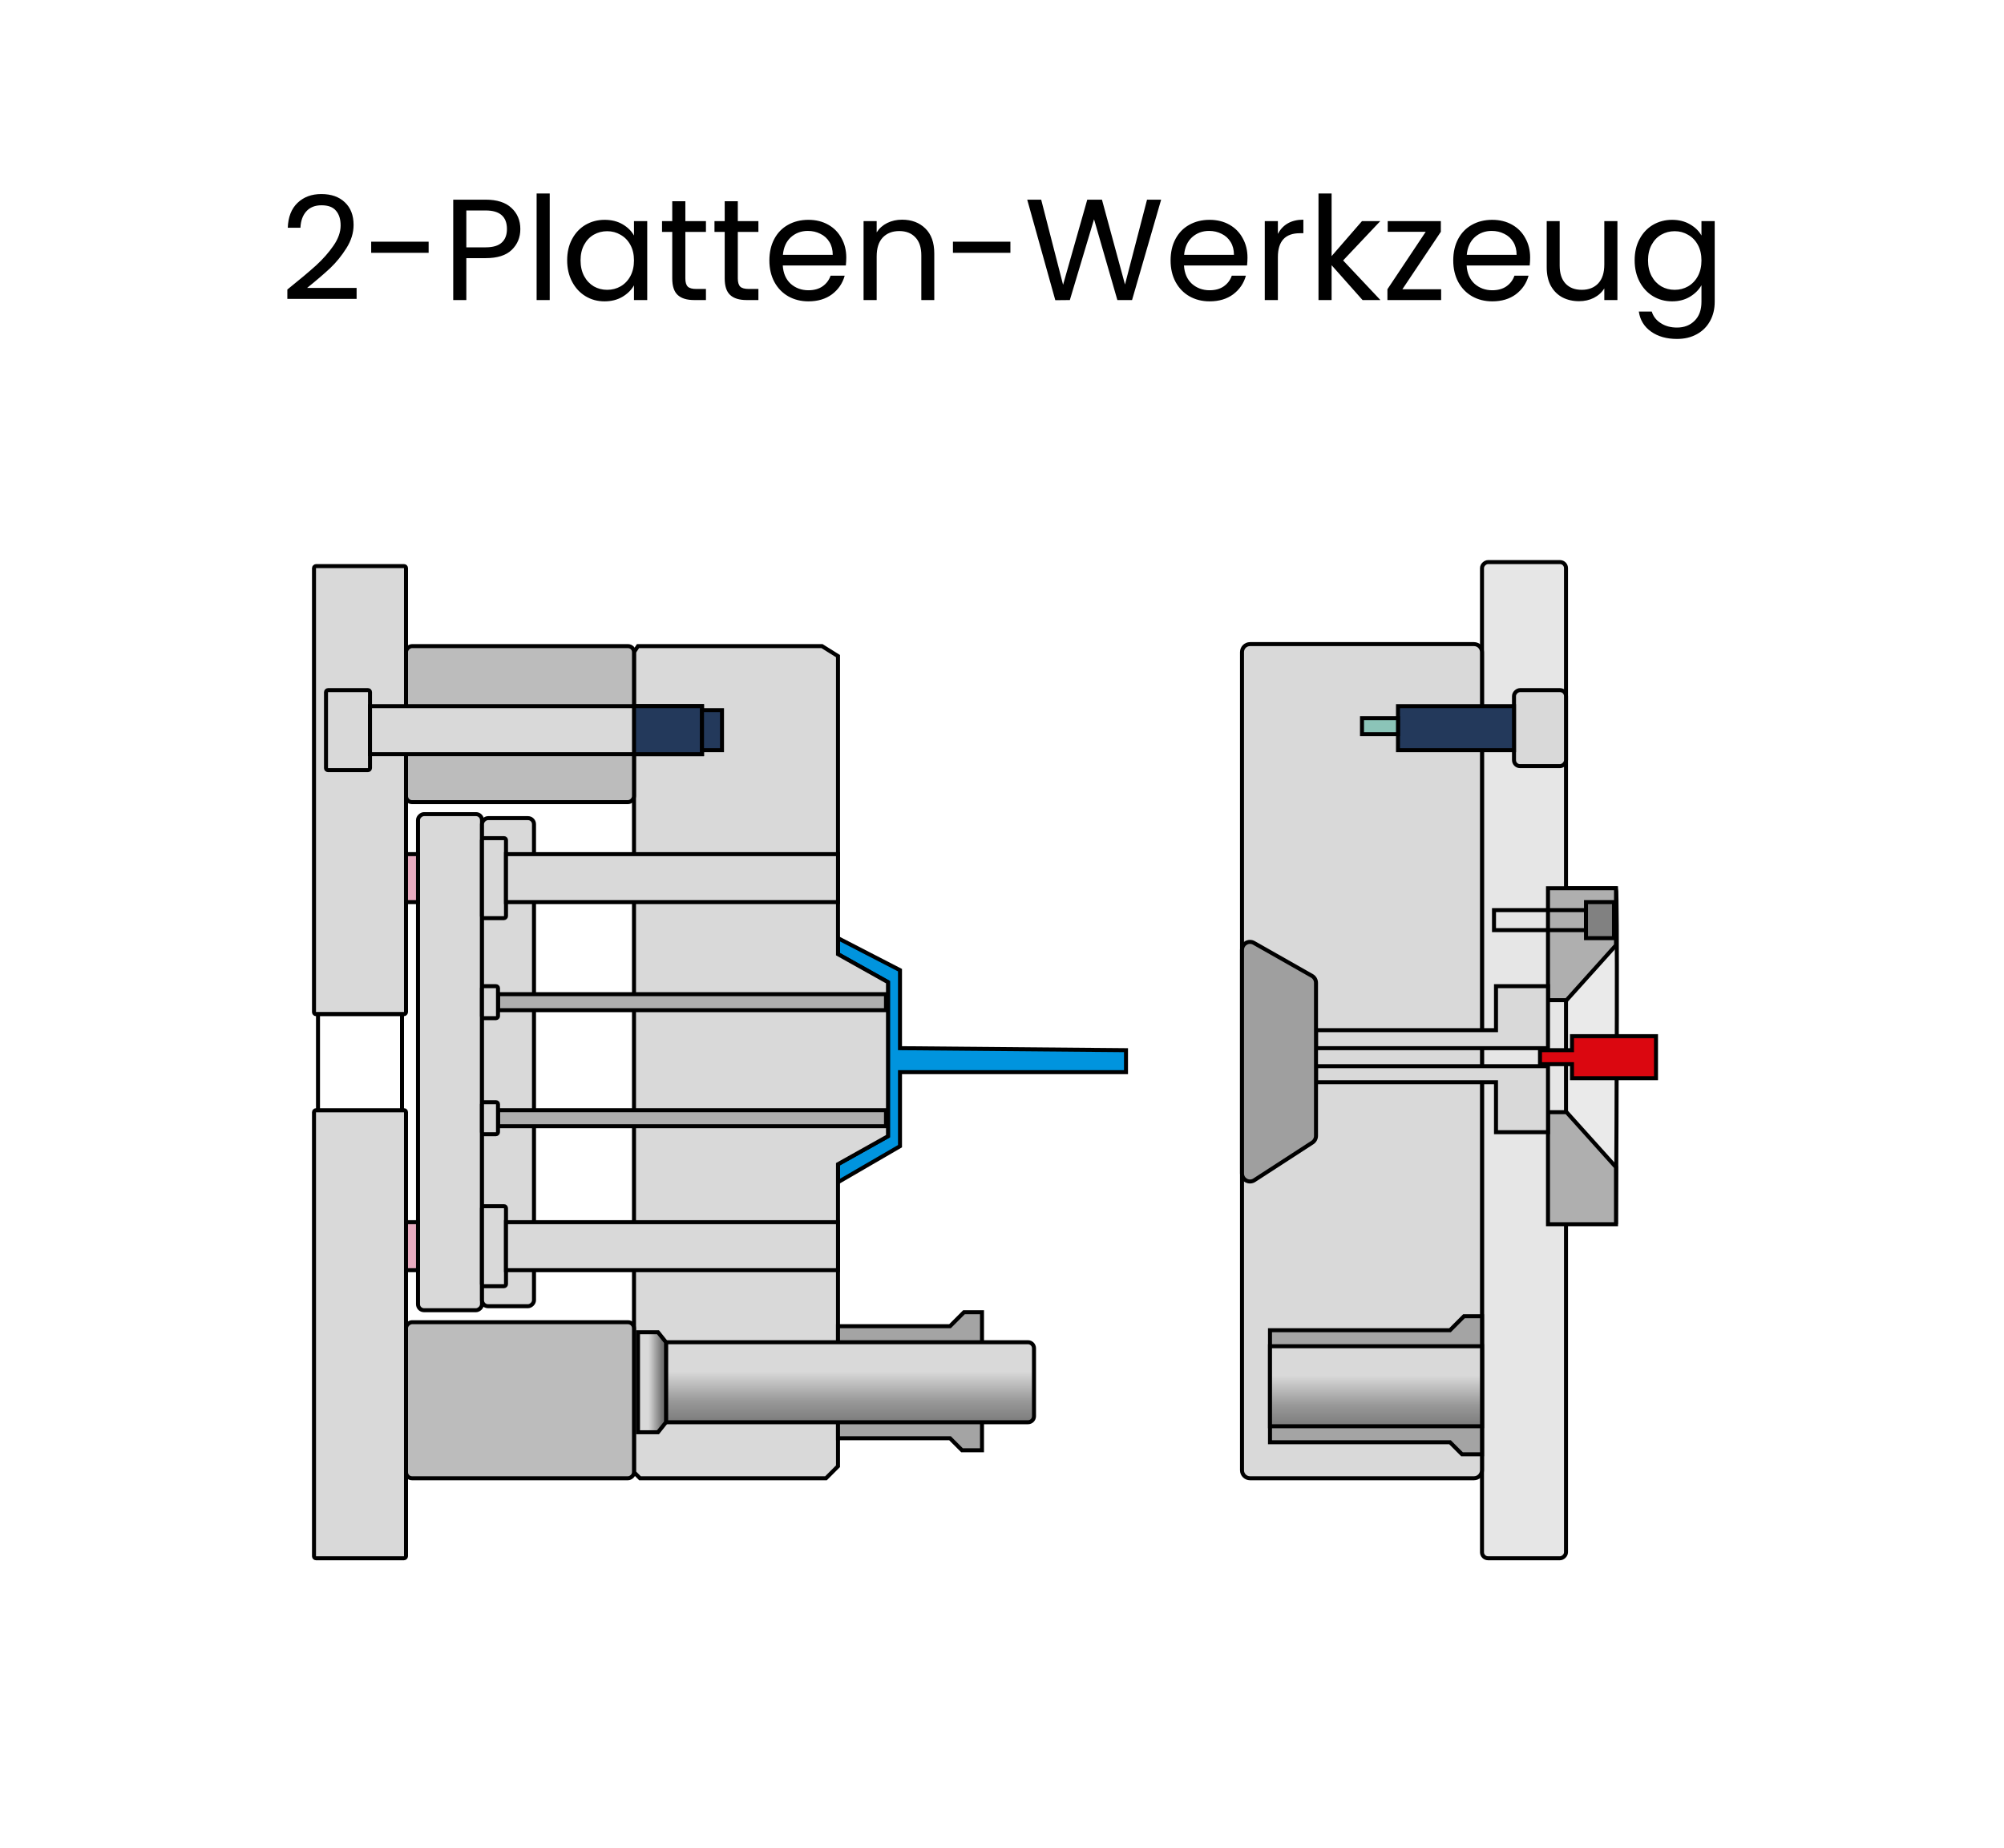 <svg width="501" height="462" viewBox="0 0 501 462" fill="none" xmlns="http://www.w3.org/2000/svg">
<rect width="501" height="462" fill="white"/>
<path d="M71.836 72.372C74.884 69.924 77.272 67.92 79 66.36C80.728 64.776 82.18 63.132 83.356 61.428C84.556 59.7 85.156 58.008 85.156 56.352C85.156 54.792 84.772 53.568 84.004 52.68C83.26 51.768 82.048 51.312 80.368 51.312C78.736 51.312 77.464 51.828 76.552 52.86C75.664 53.868 75.184 55.224 75.112 56.928H71.944C72.04 54.24 72.856 52.164 74.392 50.7C75.928 49.236 77.908 48.504 80.332 48.504C82.804 48.504 84.76 49.188 86.2 50.556C87.664 51.924 88.396 53.808 88.396 56.208C88.396 58.2 87.796 60.144 86.596 62.04C85.42 63.912 84.076 65.568 82.564 67.008C81.052 68.424 79.12 70.08 76.768 71.976H89.152V74.712H71.836V72.372ZM107.159 60.42V63.192H92.795V60.42H107.159ZM130.083 57.252C130.083 59.34 129.363 61.08 127.923 62.472C126.507 63.84 124.335 64.524 121.407 64.524H116.583V75H113.307V49.908H121.407C124.239 49.908 126.387 50.592 127.851 51.96C129.339 53.328 130.083 55.092 130.083 57.252ZM121.407 61.824C123.231 61.824 124.575 61.428 125.439 60.636C126.303 59.844 126.735 58.716 126.735 57.252C126.735 54.156 124.959 52.608 121.407 52.608H116.583V61.824H121.407ZM137.431 48.36V75H134.155V48.36H137.431ZM141.79 65.064C141.79 63.048 142.198 61.284 143.014 59.772C143.83 58.236 144.946 57.048 146.362 56.208C147.802 55.368 149.398 54.948 151.15 54.948C152.878 54.948 154.378 55.32 155.65 56.064C156.922 56.808 157.87 57.744 158.494 58.872V55.272H161.806V75H158.494V71.328C157.846 72.48 156.874 73.44 155.578 74.208C154.306 74.952 152.818 75.324 151.114 75.324C149.362 75.324 147.778 74.892 146.362 74.028C144.946 73.164 143.83 71.952 143.014 70.392C142.198 68.832 141.79 67.056 141.79 65.064ZM158.494 65.1C158.494 63.612 158.194 62.316 157.594 61.212C156.994 60.108 156.178 59.268 155.146 58.692C154.138 58.092 153.022 57.792 151.798 57.792C150.574 57.792 149.458 58.08 148.45 58.656C147.442 59.232 146.638 60.072 146.038 61.176C145.438 62.28 145.138 63.576 145.138 65.064C145.138 66.576 145.438 67.896 146.038 69.024C146.638 70.128 147.442 70.98 148.45 71.58C149.458 72.156 150.574 72.444 151.798 72.444C153.022 72.444 154.138 72.156 155.146 71.58C156.178 70.98 156.994 70.128 157.594 69.024C158.194 67.896 158.494 66.588 158.494 65.1ZM171.338 57.972V69.6C171.338 70.56 171.542 71.244 171.95 71.652C172.358 72.036 173.066 72.228 174.074 72.228H176.486V75H173.534C171.71 75 170.342 74.58 169.43 73.74C168.518 72.9 168.062 71.52 168.062 69.6V57.972H165.506V55.272H168.062V50.304H171.338V55.272H176.486V57.972H171.338ZM184.452 57.972V69.6C184.452 70.56 184.656 71.244 185.064 71.652C185.472 72.036 186.18 72.228 187.188 72.228H189.6V75H186.648C184.824 75 183.456 74.58 182.544 73.74C181.632 72.9 181.176 71.52 181.176 69.6V57.972H178.62V55.272H181.176V50.304H184.452V55.272H189.6V57.972H184.452ZM211.569 64.38C211.569 65.004 211.533 65.664 211.461 66.36H195.693C195.813 68.304 196.473 69.828 197.673 70.932C198.897 72.012 200.373 72.552 202.101 72.552C203.517 72.552 204.693 72.228 205.629 71.58C206.589 70.908 207.261 70.02 207.645 68.916H211.173C210.645 70.812 209.589 72.36 208.005 73.56C206.421 74.736 204.453 75.324 202.101 75.324C200.229 75.324 198.549 74.904 197.061 74.064C195.597 73.224 194.445 72.036 193.605 70.5C192.765 68.94 192.345 67.14 192.345 65.1C192.345 63.06 192.753 61.272 193.569 59.736C194.385 58.2 195.525 57.024 196.989 56.208C198.477 55.368 200.181 54.948 202.101 54.948C203.973 54.948 205.629 55.356 207.069 56.172C208.509 56.988 209.613 58.116 210.381 59.556C211.173 60.972 211.569 62.58 211.569 64.38ZM208.185 63.696C208.185 62.448 207.909 61.38 207.357 60.492C206.805 59.58 206.049 58.896 205.089 58.44C204.153 57.96 203.109 57.72 201.957 57.72C200.301 57.72 198.885 58.248 197.709 59.304C196.557 60.36 195.897 61.824 195.729 63.696H208.185ZM225.505 54.912C227.905 54.912 229.849 55.644 231.337 57.108C232.825 58.548 233.569 60.636 233.569 63.372V75H230.329V63.84C230.329 61.872 229.837 60.372 228.853 59.34C227.869 58.284 226.525 57.756 224.821 57.756C223.093 57.756 221.713 58.296 220.681 59.376C219.673 60.456 219.169 62.028 219.169 64.092V75H215.893V55.272H219.169V58.08C219.817 57.072 220.693 56.292 221.797 55.74C222.925 55.188 224.161 54.912 225.505 54.912ZM252.6 60.42V63.192H238.236V60.42H252.6ZM290.285 49.908L283.013 75H279.341L273.509 54.804L267.461 75L263.825 75.036L256.805 49.908H260.297L265.769 71.184L271.817 49.908H275.489L281.249 71.112L286.757 49.908H290.285ZM311.87 64.38C311.87 65.004 311.834 65.664 311.762 66.36H295.994C296.114 68.304 296.774 69.828 297.974 70.932C299.198 72.012 300.674 72.552 302.402 72.552C303.818 72.552 304.994 72.228 305.93 71.58C306.89 70.908 307.562 70.02 307.946 68.916H311.474C310.946 70.812 309.89 72.36 308.306 73.56C306.722 74.736 304.754 75.324 302.402 75.324C300.53 75.324 298.85 74.904 297.362 74.064C295.898 73.224 294.746 72.036 293.906 70.5C293.066 68.94 292.646 67.14 292.646 65.1C292.646 63.06 293.054 61.272 293.87 59.736C294.686 58.2 295.826 57.024 297.29 56.208C298.778 55.368 300.482 54.948 302.402 54.948C304.274 54.948 305.93 55.356 307.37 56.172C308.81 56.988 309.914 58.116 310.682 59.556C311.474 60.972 311.87 62.58 311.87 64.38ZM308.486 63.696C308.486 62.448 308.21 61.38 307.658 60.492C307.106 59.58 306.35 58.896 305.39 58.44C304.454 57.96 303.41 57.72 302.258 57.72C300.602 57.72 299.186 58.248 298.01 59.304C296.858 60.36 296.198 61.824 296.03 63.696H308.486ZM319.47 58.476C320.046 57.348 320.862 56.472 321.918 55.848C322.998 55.224 324.306 54.912 325.842 54.912V58.296H324.978C321.306 58.296 319.47 60.288 319.47 64.272V75H316.194V55.272H319.47V58.476ZM340.64 75L332.9 66.288V75H329.624V48.36H332.9V64.02L340.496 55.272H345.068L335.78 65.1L345.104 75H340.64ZM350.599 72.3H360.283V75H346.855V72.3L356.431 57.936H346.927V55.272H360.211V57.936L350.599 72.3ZM382.534 64.38C382.534 65.004 382.498 65.664 382.426 66.36H366.658C366.778 68.304 367.438 69.828 368.638 70.932C369.862 72.012 371.338 72.552 373.066 72.552C374.482 72.552 375.658 72.228 376.594 71.58C377.554 70.908 378.226 70.02 378.61 68.916H382.138C381.61 70.812 380.554 72.36 378.97 73.56C377.386 74.736 375.418 75.324 373.066 75.324C371.194 75.324 369.514 74.904 368.026 74.064C366.562 73.224 365.41 72.036 364.57 70.5C363.73 68.94 363.31 67.14 363.31 65.1C363.31 63.06 363.718 61.272 364.534 59.736C365.35 58.2 366.49 57.024 367.954 56.208C369.442 55.368 371.146 54.948 373.066 54.948C374.938 54.948 376.594 55.356 378.034 56.172C379.474 56.988 380.578 58.116 381.346 59.556C382.138 60.972 382.534 62.58 382.534 64.38ZM379.15 63.696C379.15 62.448 378.874 61.38 378.322 60.492C377.77 59.58 377.014 58.896 376.054 58.44C375.118 57.96 374.074 57.72 372.922 57.72C371.266 57.72 369.85 58.248 368.674 59.304C367.522 60.36 366.862 61.824 366.694 63.696H379.15ZM404.354 55.272V75H401.078V72.084C400.454 73.092 399.578 73.884 398.45 74.46C397.346 75.012 396.122 75.288 394.778 75.288C393.242 75.288 391.862 74.976 390.638 74.352C389.414 73.704 388.442 72.744 387.722 71.472C387.026 70.2 386.678 68.652 386.678 66.828V55.272H389.918V66.396C389.918 68.34 390.41 69.84 391.394 70.896C392.378 71.928 393.722 72.444 395.426 72.444C397.178 72.444 398.558 71.904 399.566 70.824C400.574 69.744 401.078 68.172 401.078 66.108V55.272H404.354ZM418.021 54.948C419.725 54.948 421.213 55.32 422.485 56.064C423.781 56.808 424.741 57.744 425.365 58.872V55.272H428.677V75.432C428.677 77.232 428.293 78.828 427.525 80.22C426.757 81.636 425.653 82.74 424.213 83.532C422.797 84.324 421.141 84.72 419.245 84.72C416.653 84.72 414.493 84.108 412.765 82.884C411.037 81.66 410.017 79.992 409.705 77.88H412.945C413.305 79.08 414.049 80.04 415.177 80.76C416.305 81.504 417.661 81.876 419.245 81.876C421.045 81.876 422.509 81.312 423.637 80.184C424.789 79.056 425.365 77.472 425.365 75.432V71.292C424.717 72.444 423.757 73.404 422.485 74.172C421.213 74.94 419.725 75.324 418.021 75.324C416.269 75.324 414.673 74.892 413.233 74.028C411.817 73.164 410.701 71.952 409.885 70.392C409.069 68.832 408.661 67.056 408.661 65.064C408.661 63.048 409.069 61.284 409.885 59.772C410.701 58.236 411.817 57.048 413.233 56.208C414.673 55.368 416.269 54.948 418.021 54.948ZM425.365 65.1C425.365 63.612 425.065 62.316 424.465 61.212C423.865 60.108 423.049 59.268 422.017 58.692C421.009 58.092 419.893 57.792 418.669 57.792C417.445 57.792 416.329 58.08 415.321 58.656C414.313 59.232 413.509 60.072 412.909 61.176C412.309 62.28 412.009 63.576 412.009 65.064C412.009 66.576 412.309 67.896 412.909 69.024C413.509 70.128 414.313 70.98 415.321 71.58C416.329 72.156 417.445 72.444 418.669 72.444C419.893 72.444 421.009 72.156 422.017 71.58C423.049 70.98 423.865 70.128 424.465 69.024C425.065 67.896 425.365 66.588 425.365 65.1Z" fill="black"/>
<path d="M403.998 305.5C404.165 278 404.398 222.8 403.998 222L386.999 222L387.499 278L386.999 305.5L403.998 305.5Z" fill="#EAEAEA" stroke="black"/>
<rect x="391.5" y="140.5" width="249" height="21" rx="1.5" transform="rotate(90 391.5 140.5)" fill="#E6E6E6" stroke="black"/>
<path d="M404 222L404 236.255L391.636 250L387 250L387 222L404 222Z" fill="#AFAFAF" stroke="black"/>
<path d="M404 306L404 291.745L391.636 278L387 278L387 306L404 306Z" fill="#AFAFAF" stroke="black"/>
<rect x="396.5" y="227.5" width="5" height="23" transform="rotate(90 396.5 227.5)" stroke="black"/>
<rect x="403.5" y="225.5" width="9" height="7" transform="rotate(90 403.5 225.5)" fill="#818181" stroke="black"/>
<path d="M312.5 161L368.5 161C369.605 161 370.5 161.895 370.5 163L370.5 367.5C370.5 368.605 369.605 369.5 368.5 369.5L312.5 369.5C311.395 369.5 310.5 368.605 310.5 367.5L310.5 163C310.5 161.895 311.395 161 312.5 161Z" fill="#D9D9D9" stroke="black"/>
<path d="M374 246.5L387 246.5L387 262L387 266.5L387 283L374 283L374 270.5L329 270.5L329 266.5L387 266.5L387 262L374 262L329 262L329 257.5L374 257.5L374 246.5Z" fill="#D9D9D9" stroke="black"/>
<path d="M393 259L414 259L414 269.5L393 269.5L393 266L385 266L385 262.5L393 262.5L393 259Z" fill="#DB0710" stroke="black"/>
<path d="M209.5 238.5L209.5 234.5L225 242.5L225 262L281.5 262.5L281.5 268L225 268L225 286.5L209.5 295.5L209.5 291L222 284L222 245.5L209.5 238.5Z" fill="#0094DE" stroke="black"/>
<path d="M158.5 163L159.5 161.5L205.5 161.5L209.5 164L209.5 238.5L222 245.5L222 284L209.5 291L209.5 366.5L206.5 369.5L160 369.5L158.5 368L158.5 163Z" fill="#D9D9D9" stroke="black"/>
<path d="M245.5 362.5L245.5 328L241 328L237.5 331.5L209.5 331.5L209.5 359.5L237.5 359.5L240.5 362.5L245.5 362.5Z" fill="#A4A4A4" stroke="black"/>
<path d="M257 335.5C257.828 335.5 258.5 336.172 258.5 337L258.5 354C258.5 354.828 257.828 355.5 257 355.5L166.5 355.5L166.5 335.5L257 335.5Z" fill="url(#paint0_linear_338_570)" stroke="black"/>
<path d="M164.5 358L159.5 358L159.5 333L164.5 333L166.5 335.5L166.5 355.5L164.5 358Z" fill="url(#paint1_linear_338_570)" stroke="black"/>
<rect x="120.5" y="203.5" width="124" height="16" rx="1.5" transform="rotate(90 120.5 203.5)" fill="#D9D9D9" stroke="black"/>
<rect x="133.5" y="204.5" width="122" height="13" rx="1.5" transform="rotate(90 133.5 204.5)" fill="#D9D9D9" stroke="black"/>
<path d="M221.5 248.5L221.5 252.5L124.5 252.5L124.5 248.5L221.5 248.5Z" fill="#AEAEAE" stroke="black"/>
<path d="M221.5 277.5L221.5 281.5L124.5 281.5L124.5 277.5L221.5 277.5Z" fill="#AEAEAE" stroke="black"/>
<rect x="124.5" y="246.5" width="8" height="4" rx="0.5" transform="rotate(90 124.5 246.5)" fill="#D9D9D9" stroke="black"/>
<rect x="124.5" y="275.5" width="8" height="4" rx="0.5" transform="rotate(90 124.5 275.5)" fill="#D9D9D9" stroke="black"/>
<rect x="126.5" y="209.5" width="20" height="6" rx="0.5" transform="rotate(90 126.5 209.5)" fill="#D9D9D9" stroke="black"/>
<rect x="209.5" y="213.5" width="12" height="83" transform="rotate(90 209.5 213.5)" fill="#D9D9D9" stroke="black"/>
<rect x="126.5" y="301.5" width="20" height="6" rx="0.5" transform="rotate(90 126.5 301.5)" fill="#D9D9D9" stroke="black"/>
<rect x="209.5" y="305.5" width="12" height="83" transform="rotate(90 209.5 305.5)" fill="#D9D9D9" stroke="black"/>
<rect x="158.5" y="330.5" width="39" height="57" rx="1.5" transform="rotate(90 158.5 330.5)" fill="#BCBCBC" stroke="black"/>
<rect x="158.5" y="161.5" width="39" height="57" rx="1.5" transform="rotate(90 158.5 161.5)" fill="#BCBCBC" stroke="black"/>
<rect x="101.5" y="277.5" width="112" height="23" rx="0.5" transform="rotate(90 101.5 277.5)" fill="#D9D9D9" stroke="black"/>
<rect x="101.5" y="141.5" width="112" height="23" rx="0.5" transform="rotate(90 101.5 141.5)" fill="#D9D9D9" stroke="black"/>
<rect x="104.5" y="213.5" width="12" height="3" transform="rotate(90 104.5 213.5)" fill="#E9ABC0" stroke="black"/>
<rect x="104.5" y="305.5" width="12" height="3" transform="rotate(90 104.5 305.5)" fill="#E9ABC0" stroke="black"/>
<rect x="100.5" y="253.5" width="24" height="21" transform="rotate(90 100.5 253.5)" fill="white" stroke="black"/>
<rect x="391.5" y="172.5" width="19" height="13" rx="1.5" transform="rotate(90 391.5 172.5)" fill="#D9D9D9" stroke="black"/>
<rect x="378.5" y="176.5" width="11" height="29" transform="rotate(90 378.5 176.5)" fill="#23395B" stroke="black"/>
<rect x="349.5" y="179.5" width="4" height="9" transform="rotate(90 349.5 179.5)" fill="#8BC4B8" stroke="black"/>
<path d="M327.987 243.925L313.487 235.695C312.154 234.939 310.5 235.902 310.5 237.435L310.5 293.319C310.5 294.905 312.258 295.86 313.588 294.997L328.088 285.591C328.657 285.223 329 284.591 329 283.913L329 245.665C329 244.945 328.613 244.28 327.987 243.925Z" fill="#9F9F9F" stroke="black"/>
<path d="M370.5 363.5L370.5 329L366 329L362.5 332.5L317.5 332.5L317.5 360.5L362.5 360.5L365.5 363.5L370.5 363.5Z" fill="#A4A4A4" stroke="black"/>
<path d="M370.5 336.5L370.5 356.5L317.5 356.5L317.5 336.5L370.5 336.5Z" fill="url(#paint2_linear_338_570)" stroke="black"/>
<rect x="92.5" y="172.5" width="20" height="11" rx="0.5" transform="rotate(90 92.5 172.5)" fill="#D9D9D9" stroke="black"/>
<rect x="175.5" y="176.5" width="12" height="83" transform="rotate(90 175.5 176.5)" fill="#D9D9D9" stroke="black"/>
<rect x="175.5" y="176.5" width="12" height="17" transform="rotate(90 175.5 176.5)" fill="#23395B" stroke="black"/>
<rect x="180.5" y="177.5" width="10" height="5" transform="rotate(90 180.5 177.5)" fill="#23395B" stroke="black"/>
<defs>
<linearGradient id="paint0_linear_338_570" x1="197.969" y1="335.5" x2="197.969" y2="357" gradientUnits="userSpaceOnUse">
<stop stop-color="#D9D9D9"/>
<stop offset="0.34" stop-color="#D9D9D9"/>
<stop offset="0.69" stop-color="#989898"/>
<stop offset="1" stop-color="#737373"/>
</linearGradient>
<linearGradient id="paint1_linear_338_570" x1="160" y1="344.5" x2="165.5" y2="344.5" gradientUnits="userSpaceOnUse">
<stop offset="0.385" stop-color="#D9D9D9"/>
<stop offset="1" stop-color="#737373"/>
</linearGradient>
<linearGradient id="paint2_linear_338_570" x1="318.5" y1="336.5" x2="318.5" y2="358" gradientUnits="userSpaceOnUse">
<stop stop-color="#D9D9D9"/>
<stop offset="0.34" stop-color="#D9D9D9"/>
<stop offset="0.69" stop-color="#989898"/>
<stop offset="1" stop-color="#737373"/>
</linearGradient>
</defs>
</svg>
